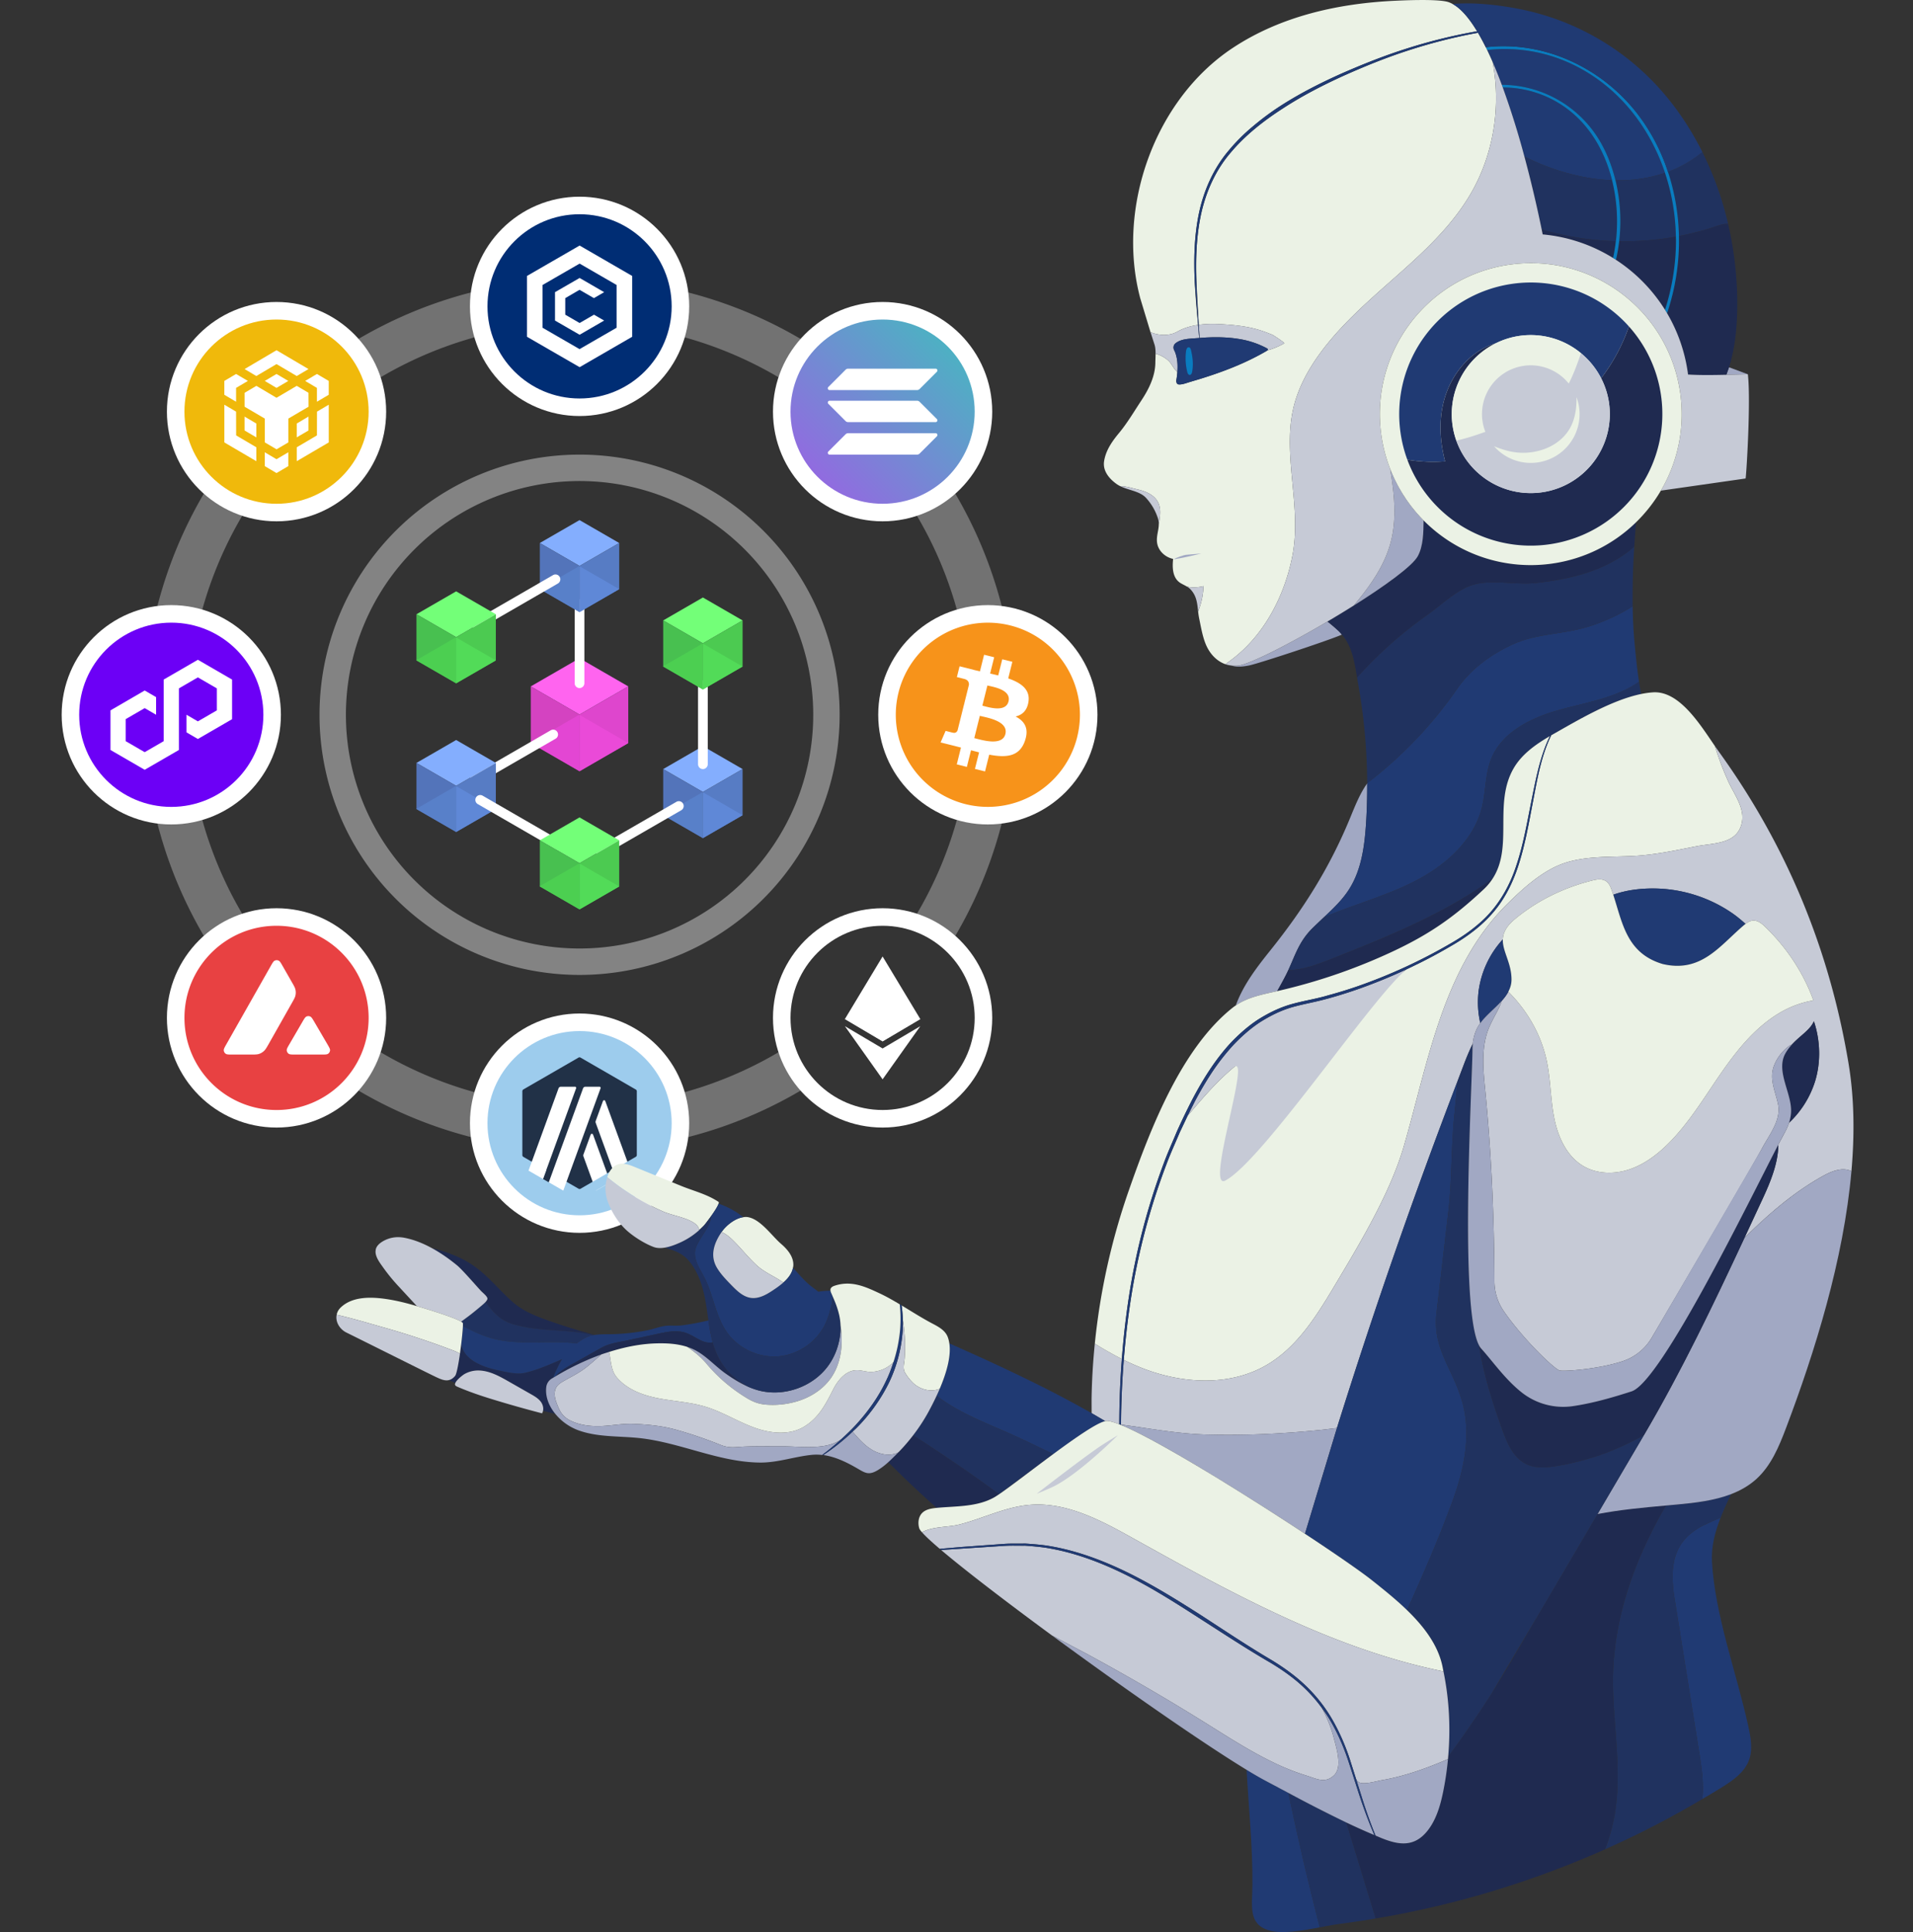 <svg xmlns="http://www.w3.org/2000/svg" width="507.114" height="512" viewBox="0 0 134.174 135.467"><rect x="0" y="0" width="134.174" height="135.467" fill="#333333" stroke="none"/><style>.B{fill:#fff}.C{fill:#203a73}.D{fill:#1f2a50}.E{stroke:#fff}.F{stroke-width:8.49}.G{stroke-linejoin:round}.H{fill:#a1a8c3}.I{fill:#ebf2e5}.J{fill:#c6cad6}.K{fill:#20325f}.L{fill-rule:evenodd}.M{fill:#84aefe}.N{fill:#5374ba}.O{fill:#577cc4}.P{fill:#5880c9}.Q{fill:#5f88d7}.R{fill:#73ff78}.S{fill:#48c050}.T{fill:#4cca51}.U{fill:#4ccf51}.V{fill:#52db58}</style><defs><path id="B" d="m419.413 294.042-7.381 4.261v.054l7.428 4.289v-8.577z"/><path id="C" d="M399.497 305.568a.91.91 0 0 1 .333-1.241l14.675-8.473a.91.91 0 0 1 1.241.333.91.91 0 0 1-.333 1.241l-14.675 8.473a.91.91 0 0 1-1.241-.333"/><path id="D" d="m373.284 284.288 7.428 4.288-7.428 4.289-7.428-4.289z"/><path id="E" d="M365.856 297.207v-8.631l7.428 4.289v8.63z"/><path id="F" d="M380.712 297.207v-8.631l-7.428 4.289v8.63z"/><path id="G" d="m373.237 292.892-7.38 4.261v.054l7.427 4.288v-8.577z"/><path id="H" d="m419.46 257.628 7.428 4.289-7.428 4.288-7.428-4.288z"/><linearGradient id="A" x1="-552.617" x2="-541.55" y1="158.238" y2="169.305" gradientUnits="userSpaceOnUse"><stop offset="0" stop-color="#41bdbe"/><stop offset="1" stop-color="#a05ce6"/></linearGradient></defs><g transform="matrix(.465 0 0 .465 -505.879 -5.098)"><path fill="#bfbfbf" d="M1175.331 52.989a65.751 65.751 0 1 0 0 131.502 65.751 65.751 0 0 0 0-131.502m0 6.676a59.074 59.074 0 0 1 0 118.149 59.074 59.074 0 1 1 0-118.149" opacity=".45"/><path fill="#e5e5e5" d="M1175.331 79.513a39.227 39.227 0 1 0 0 78.454 39.227 39.227 0 0 0 0-78.454m0 3.983a35.244 35.244 0 1 1 0 70.488 35.244 35.244 0 1 1 0-70.488" opacity=".45"/><g transform="translate(-7.694 6.787)"><ellipse cx="1228.733" cy="66.247" class="B E F G" rx="12.29" ry="12.291"/><g transform="matrix(2.5 0 0 2.5 -139.426 -342.986)"><circle cx="-547.263" cy="163.693" r="5.556" fill="url(#A)" transform="scale(-1 1)"/><path d="M545.184 161.101a.22.22 0 0 0-.153.063l-1.043 1.043a.108.108 0 0 0 .077.185h5.278a.22.22 0 0 0 .153-.063l1.043-1.043a.108.108 0 0 0-.077-.185zm-1.119 1.934a.109.109 0 0 0-.077.185l1.043 1.043c.04.04.095.063.153.063h5.278a.109.109 0 0 0 .077-.185l-1.043-1.043a.22.22 0 0 0-.153-.063zm1.119 1.959a.22.22 0 0 0-.153.063l-1.043 1.043a.108.108 0 0 0 .077.185h5.278a.22.22 0 0 0 .153-.063l1.043-1.043a.108.108 0 0 0-.077-.185z" class="B L"/></g></g><ellipse cx="1129.623" cy="73.034" class="B E F G" rx="12.29" ry="12.291"/><circle cx="1129.623" cy="73.034" r="13.891" fill="#f0b90b"/><g class="B"><path d="m1123.521 73.034.01 3.582 3.044 1.791v2.097l-4.825-2.83v-5.688zm0-3.582v2.087l-1.773-1.049v-2.087l1.773-1.049 1.781 1.049zm4.325-1.049 1.773-1.049 1.781 1.049-1.781 1.049zm-3.044 7.471v-2.097l1.773 1.049v2.087zm3.044 3.285 1.773 1.049 1.781-1.049v2.087l-1.781 1.049-1.773-1.049zm6.096-10.755 1.773-1.049 1.781 1.049v2.087l-1.781 1.049v-2.087zm1.773 8.213.01-3.582 1.773-1.049v5.688l-4.825 2.83v-2.097zm-3.044-1.792 1.773-1.049v2.097l-1.773 1.039zm1.773-4.631.01 2.097-3.052 1.791v3.591l-1.773 1.039-1.773-1.039v-3.591l-3.052-1.791v-2.097l1.78-1.049 3.034 1.8 3.052-1.8 1.781 1.049zm-9.641-3.581 4.816-2.84 4.825 2.84-1.773 1.049-3.052-1.8-3.044 1.8z"/><ellipse cx="1129.623" cy="164.447" class="E F G" rx="12.29" ry="12.291"/><path d="M1121.032 155.31h17.164v15.611h-17.164z"/></g><path fill="#e84142" d="M1143.514 164.447c0 7.672-6.219 13.89-13.89 13.89s-13.89-6.219-13.89-13.89 6.219-13.89 13.89-13.89 13.89 6.219 13.89 13.89m-17.827 5.528h-2.696c-.566 0-.846 0-1.017-.109a.69.69 0 0 1-.311-.536c-.01-.201.13-.447.409-.938l6.656-11.732c.283-.498.427-.747.607-.839a.69.69 0 0 1 .621 0c.181.092.324.341.607.839l1.368 2.389.007.012c.306.534.461.806.529 1.09a2 2 0 0 1 0 .949c-.068.287-.222.56-.532 1.102l-3.496 6.18-.009.016c-.308.539-.464.812-.68 1.018a2.03 2.03 0 0 1-.829.481c-.283.078-.601.078-1.235.078zm6.808 0h3.863c.57 0 .857 0 1.027-.112a.69.69 0 0 0 .311-.539c.01-.195-.127-.431-.395-.894l-.028-.048-1.935-3.31-.022-.037c-.272-.46-.409-.692-.585-.782a.68.68 0 0 0-.618 0c-.177.092-.321.334-.604.822l-1.928 3.31-.007.011c-.282.487-.423.731-.413.93a.69.69 0 0 0 .311.539c.167.109.454.109 1.024.109z" class="L"/><ellipse cx="1221.039" cy="164.447" class="B E F G" rx="12.29" ry="12.291"/><g transform="matrix(2.5 0 0 2.5 -146.614 -158.117)"><circle cx="547.061" cy="129.025" r="5.556" fill="#343434"/><g class="B"><path d="m547.061 125.321-.05.169v4.899l.05.05 2.274-1.344z"/><path d="m544.787 129.094 2.274 1.344v-5.118zm2.274 1.775-.028.034v1.745l.028.082 2.275-3.204z"/><path d="m544.787 129.526 2.274 3.204v-1.861zm2.274-1.465v2.378l2.274-1.344z"/><path d="m547.061 128.061-2.274 1.034 2.274 1.344z"/></g></g><g transform="matrix(.806 0 0 .806 855.848 -106.592)"><path fill="#ff64ef" d="m396.372 268.994 9.123 5.268-9.123 5.267-9.123-5.267z"/><path fill="#d443c1" d="M387.249 284.862v-10.6l9.123 5.267v10.6z"/><path fill="#de46cd" d="M405.495 284.862v-10.6l-9.123 5.267v10.6z"/><path fill="#e346d3" d="m396.315 279.562-9.066 5.234v.066l9.123 5.267v-10.534z"/><path fill="#ea4ad8" d="M396.372 279.595v10.534l9.123-5.267z"/><path d="m419.46 285.439 7.427 4.288-7.427 4.288-7.428-4.288z" class="M"/><path d="M412.032 298.358v-8.631l7.428 4.288v8.631z" class="N"/><path d="M426.887 298.358v-8.631l-7.427 4.288v8.631z" class="O"/><use class="P" href="#B"/><path d="M419.46 294.069v8.577l7.427-4.288z" class="Q"/><g class="B"><use href="#C"/><use x="-23.518" y="-13.382" href="#C"/></g><use class="M" href="#D"/><use class="N" href="#E"/><use class="O" href="#F"/><use class="P" href="#G"/><path d="M373.284 292.918v8.577l7.428-4.288z" class="Q"/><path d="m392.005 304.75-14.675-8.472a.91.91 0 0 1-.333-1.241.91.91 0 0 1 1.241-.333l14.675 8.472a.91.91 0 0 1 .333 1.241.91.91 0 0 1-1.241.333m4.367-30.178a.91.91 0 0 1-.909-.909V258.84a.91.91 0 0 1 .909-.909.91.91 0 0 1 .909.909v14.823a.91.91 0 0 1-.909.909m23.088 15.155a.91.91 0 0 1-.909-.909v-14.823a.91.91 0 0 1 .909-.909.91.91 0 0 1 .909.909v14.823a.91.91 0 0 1-.909.909" class="B"/><use class="R" href="#H"/><path d="M412.032 270.547v-8.63l7.428 4.288v8.631z" class="S"/><path d="M426.888 270.547v-8.63l-7.428 4.288v8.631z" class="T"/><use y="-27.81" class="U" href="#B"/><path d="M419.46 266.259v8.577l7.428-4.289z" class="V"/><use x="-23.088" y="41.14" class="R" href="#H"/><path d="M388.944 311.687v-8.63l7.428 4.288v8.631z" class="S"/><path d="M403.8 311.687v-8.63l-7.428 4.288v8.631z" class="T"/><use x="-23.088" y="13.33" class="U" href="#B"/><path d="M396.372 307.399v8.577l7.428-4.289z" class="V"/><use x="23.088" y="-41.14" class="M" href="#D"/><use x="23.088" y="-41.14" class="N" href="#E"/><use x="23.088" y="-41.14" class="O" href="#F"/><path d="m396.325 251.752-7.381 4.261v.054l7.428 4.288v-8.576z" class="P"/><path d="M396.372 251.779v8.576l7.428-4.288z" class="Q"/><use x="-23.088" y="-42.415" class="B" href="#C"/><use y="-27.81" class="R" href="#D"/><use y="-27.81" class="S" href="#E"/><use y="-27.81" class="T" href="#F"/><use y="-27.81" class="U" href="#G"/><path d="M373.284 265.108v8.577l7.428-4.288z" class="V"/></g><ellipse cx="1175.331" cy="57.158" class="B E F G" rx="12.29" ry="12.291"/><circle cx="-1289.646" cy="32.47" r="13.891" fill="#002d74" transform="matrix(-1 0 0 1 -114.315 24.688)"/><g class="B"><path d="m1175.338 47.988-7.941 4.585v9.17l7.941 4.585 7.928-4.585v-9.17zm0 2.722 5.576 3.224v6.448l-5.589 3.224-5.576-3.224v-6.448zm0 2.167-3.713 2.141v4.281l3.713 2.141 3.7-2.141-1.533-.885-2.167 1.255-2.167-1.255v-2.497l2.154-1.255 2.167 1.255 1.546-.898z" class="L"/><ellipse cx="1175.331" cy="180.322" class="E F G" rx="12.29" ry="12.291"/></g><circle cx="-1291.378" cy="86.744" r="13.891" fill="#9dcced" transform="matrix(-1 0 0 1 -116.047 93.578)"/><path fill="#213147" d="M1166.046 175.879v8.885c0 .572.3 1.088.798 1.379l7.698 4.442c.49.281 1.097.281 1.587 0l7.698-4.442c.49-.282.798-.807.798-1.379v-8.885c0-.572-.3-1.088-.798-1.379l-7.698-4.442a1.6 1.6 0 0 0-1.587 0l-7.698 4.442c-.49.282-.789.807-.789 1.379z"/><path d="m1177.008 182.044-1.097 3.01a.43.43 0 0 0 0 .263l1.886 5.178 2.185-1.26-2.62-7.19a.189.189 0 0 0-.354 0m2.204-5.06a.189.189 0 0 0-.354 0l-1.097 3.011a.43.43 0 0 0 0 .263l3.092 8.478 2.185-1.26-3.826-10.482z" class="B"/><path fill="#9dcced" d="M1175.33 170.393c.055 0 .11.018.155.045l8.323 4.806c.1.054.155.163.155.272v9.611a.33.33 0 0 1-.155.272l-8.323 4.806c-.045.027-.1.045-.154.045s-.109-.018-.154-.045l-8.324-4.806a.31.31 0 0 1-.154-.272v-9.62c0-.109.064-.218.154-.272l8.324-4.806a.3.3 0 0 1 .154-.045zm0-1.405c-.298 0-.589.072-.86.226l-8.324 4.806a1.71 1.71 0 0 0-.861 1.487v9.611c0 .617.326 1.179.861 1.487l8.323 4.805c.263.155.563.227.862.227s.59-.072.861-.227l8.324-4.805a1.71 1.71 0 0 0 .861-1.487v-9.611a1.71 1.71 0 0 0-.861-1.487l-8.333-4.806a1.7 1.7 0 0 0-.861-.226z"/><path fill="#213147" d="m1169.818 188.745.77-2.104 1.542 1.279-1.441 1.323z"/><path d="M1174.624 174.827h-2.113c-.154 0-.3.1-.354.245l-4.524 12.403 2.185 1.26 4.987-13.663a.187.187 0 0 0-.172-.254zm3.699 0h-2.113c-.154 0-.299.1-.353.245l-5.168 14.162 2.185 1.26 5.621-15.422a.187.187 0 0 0-.172-.254z" class="B"/><ellipse cx="1113.747" cy="118.741" class="B E F G" rx="12.29" ry="12.291"/><circle cx="-1348.538" cy="85.878" r="13.891" fill="#6c00f6" transform="matrix(-1 0 0 1 -234.791 32.863)"/><g class="B"><path d="m1111.456 116.079-1.72-.999-5.159 2.997v5.973l5.159 2.986 5.159-2.986v-9.289l2.863-1.658 2.863 1.658v3.316l-2.863 1.658-1.72-.999v2.657l1.72.999 5.159-2.986v-5.973l-5.159-2.986-5.159 2.986v9.289l-2.863 1.658-2.863-1.658v-3.326l2.863-1.658 1.72.999z" class="L"/><ellipse cx="1236.914" cy="118.741" class="E F G" rx="12.29" ry="12.291"/></g><g image-rendering="optimizeQuality" shape-rendering="geometricPrecision" text-rendering="geometricPrecision"><path fill="#f7931a" d="M1250.389 122.102a13.89 13.89 0 0 1-16.836 10.115 13.89 13.89 0 0 1-10.113-16.835 13.89 13.89 0 0 1 16.832-10.117c7.442 1.855 11.971 9.394 10.115 16.836z"/><path d="M1243.041 116.762c.276-1.849-1.131-2.842-3.055-3.505l.624-2.504-1.524-.38-.608 2.438-1.221-.287.612-2.454-1.523-.38-.625 2.503-.973-.229.002-.008-2.102-.525-.405 1.628 1.107.275c.617.154.729.563.71.887l-.711 2.853a1 1 0 0 1 .158.051l-.161-.04-.997 3.996c-.075.188-.267.469-.698.362.015.022-1.108-.276-1.108-.276l-.757 1.745 1.984.495 1.087.28-.631 2.533 1.523.38.625-2.506 1.215.315-.623 2.494 1.524.38.631-2.528c2.599.492 4.554.294 5.377-2.058.663-1.893-.033-2.985-1.401-3.697.996-.23 1.746-.885 1.946-2.238zm-3.483 4.884c-.471 1.893-3.658.87-4.691.613l.837-3.356c1.033.258 4.347.768 3.854 2.743m.471-4.911c-.43 1.722-3.082.847-3.943.633l.759-3.043c.86.214 3.632.615 3.184 2.411z" class="B"/></g></g><path d="M87.435 124.093c.51.31.955.568 1.316.759l1.614.858q.99 4.74 2.202 9.428c-1.236.233-2.673.484-3.574.21-1.469-.446-1.162-1.715-1.15-3.231.02-2.662-.265-5.363-.408-8.024m31.767-1.089-1.747-10.9c-.36-2.248-.15-4.08 2.053-5.166.395-.195.788-.363 1.172-.524-.4 1.021-.665 2.052-.606 3.093.21 3.723 1.72 7.783 2.527 11.431.183.824.362 1.705.062 2.495-.324.856-1.138 1.413-1.914 1.898-.446.278-.899.543-1.35.81.114-1.02-.033-2.113-.197-3.137" class="C"/><path d="M90.365 125.71c1.341.713 2.694 1.422 4.067 2.076l2.06 6.729q-1.255.212-2.518.377c-.395.052-.883.147-1.407.246a205 205 0 0 1-2.202-9.428m22.78-8.466c.128-4.126 1.62-8.115 3.7-11.684l.799-.072c1.271-.116 2.6-.275 3.777-.729a22 22 0 0 0-.74 1.655c-.385.16-.778.329-1.173.524-2.203 1.087-2.413 2.918-2.053 5.165l1.747 10.901c.164 1.024.311 2.117.196 3.137a66 66 0 0 1-6.813 3.52c.308-.821.543-1.674.687-2.562.528-3.249-.23-6.565-.127-9.855" class="K"/><path d="M94.432 127.786q.973.465 1.963.881l.084.036.422.177c1.15.465 2.186.633 3.08-.352.671-.74.998-1.768 1.202-2.726.174-.809.297-1.633.376-2.463l.015-.188c1.113-1.467 2.547-3.627 3.013-4.366 1.192-1.892 2.295-3.842 3.429-5.77l4.032-6.857c1.578-.302 3.19-.454 4.798-.598-2.082 3.57-3.573 7.558-3.702 11.684-.102 3.29.656 6.606.128 9.855-.144.888-.38 1.74-.687 2.563a67 67 0 0 1-9.146 3.299 67 67 0 0 1-6.947 1.554z" class="D"/><path d="M89.083 66.657c2.33-2.902 4.156-5.79 5.583-9.238.354-.854.695-1.747 1.226-2.491.004.936-.02 1.873-.08 2.807-.106 1.608-.328 3.27-1.196 4.627-.475.742-1.116 1.35-1.762 1.954l-.839.804c-.908.918-1.176 1.865-1.658 2.905a10 10 0 0 1-.199.407c-.174.337-.37.696-.58 1.06l-.128.031c-.964.216-1.97.417-2.775.974.5-1.369 1.356-2.53 2.408-3.84m-2.218-19.99c.828-.114 3.541-1.496 6.243-3.089q.398.312.772.658c.09.083.163.172.239.26l-.05.022c-1.165.484-5.842 2.02-6.472 2.143-.357.07-.833.135-1.221.005.159.018.321.023.489 0m34.214-20.388.19-.527 1.322.492z" class="H"/><path d="M109.254 49.808c-1.912.545-3.909 1.54-4.657 3.382-.44 1.083-.379 2.3-.662 3.433-.38 1.519-1.354 2.786-2.58 3.788-.673.55-1.422 1.02-2.19 1.409-2.02 1.02-4.228 1.61-6.31 2.496.645-.605 1.286-1.212 1.76-1.954.87-1.356 1.091-3.02 1.196-4.627q.088-1.401.081-2.807v-.013a29.6 29.6 0 0 0 6.317-6.625c.945-1.366 2.327-2.38 3.82-3.076 1.69-.788 3.389-.713 5.152-1.21 1.01-.284 2.255-.8 3.33-1.497.014.798.046 1.597.118 2.397.086.945.18 1.926.33 2.897q-.049.036-.096.07c-1.65 1.109-3.697 1.393-5.609 1.937" class="C"/><path d="M106.029 45.215c-1.493.696-2.875 1.71-3.82 3.075a29.6 29.6 0 0 1-6.317 6.625 40.6 40.6 0 0 0-.647-7.04l-.065-.375c1.466-1.63 3.11-3.1 4.9-4.365.919-.65 2.033-1.716 3.095-2.086 1.336-.465 3.069-.026 4.47-.169 1.978-.201 3.975-.624 5.692-1.626a8.3 8.3 0 0 0 1.288-.929 52 52 0 0 0-.113 4.182 12.8 12.8 0 0 1-3.331 1.497c-1.763.497-3.463.422-5.152 1.21m2.77 6.343-.091.052c-.995.58-1.965 1.263-2.54 2.253-1.439 2.479-.002 5.489-1.486 7.756-3.402 2.473-7.427 4.085-11.367 5.645-.967.382-1.94.738-2.958.761.482-1.04.75-1.987 1.658-2.905.272-.275.556-.54.84-.804 2.082-.886 4.29-1.475 6.31-2.496a12 12 0 0 0 2.19-1.41c1.226-1 2.2-2.268 2.58-3.787.283-1.133.222-2.35.662-3.433.748-1.841 2.745-2.837 4.657-3.381s3.958-.83 5.609-1.938q.048-.034.095-.07.067.432.151.858c-2.082.427-4.497 1.87-6.174 2.82z" class="K"/><path d="M97.573 66.764a40 40 0 0 1-3.494 1.426 40 40 0 0 1-4.5 1.303c.208-.365.405-.724.58-1.06a10 10 0 0 0 .198-.408c1.018-.023 1.991-.378 2.958-.761 3.94-1.56 7.965-3.172 11.367-5.645a4 4 0 0 1-.626.743c-2.107 1.972-3.843 3.176-6.483 4.402m10.072-25.884c-1.401.143-3.134-.296-4.47.169-1.062.37-2.176 1.436-3.096 2.086A29.5 29.5 0 0 0 95.18 47.5c-.186-1.109-.34-2.165-1.061-3.003-.076-.089-.15-.178-.24-.261a12 12 0 0 0-.771-.658l1.842-1.12c2.22-1.398 4.113-2.77 4.49-3.457.392-.715.397-1.688.408-2.513a10.57 10.57 0 0 0 9.02 3.027 10.54 10.54 0 0 0 5.876-2.89l-.119 1.7a8.3 8.3 0 0 1-1.287.929c-1.718 1.002-3.715 1.425-5.693 1.626" class="D"/><path d="M110.107 4.427c3.28 1.498 5.562 4.376 6.672 7.69-1.106.38-2.28.544-3.473.524a10.4 10.4 0 0 0-.99-2.566 8.02 8.02 0 0 0-6.985-4.13 33 33 0 0 0-.64-1.593 24 24 0 0 0-.386-.844 11 11 0 0 1 5.802.92m-1.497 2.417c2.407 1.13 3.843 3.332 4.455 5.79-2.093-.076-4.231-.699-6.148-1.663a58 58 0 0 0-1.517-4.84 7.6 7.6 0 0 1 3.21.713" class="C"/><path d="M120.32 15.879c-.838.284-1.696.503-2.564.671a15.4 15.4 0 0 0-.77-4.506 8.6 8.6 0 0 0 1.225-.568 8.4 8.4 0 0 0 1.19-.817 22.8 22.8 0 0 1 1.805 5.04c-.293-.019-.601.083-.886.18m-6.753 1.035c.166-1.43.079-2.89-.26-4.273 1.192.02 2.366-.143 3.472-.524.48 1.435.736 2.953.763 4.476-1.31.238-2.643.344-3.975.321m-.502-4.28c.327 1.314.423 2.7.296 4.038-.007.08-.02.16-.03.24a20.6 20.6 0 0 1-5.2-.82 87 87 0 0 0-1.214-5.12c1.917.963 4.055 1.586 6.148 1.662" class="K"/><path d="M113.33 16.912q-.067.595-.193 1.178a11.3 11.3 0 0 0-4.936-1.652l-.07-.346c1.688.496 3.44.77 5.2.82m4.212-.32.007.225a16 16 0 0 1-.77 4.907 11.35 11.35 0 0 0-3.44-3.503c.098-.431.177-.867.228-1.307a20.3 20.3 0 0 0 3.975-.321m.854 9.669-.02-.159a11.3 11.3 0 0 0-1.451-4.14c.588-1.732.87-3.575.831-5.412a19.5 19.5 0 0 0 2.564-.671c.285-.097.593-.199.886-.18.474 2.041.687 4.147.633 6.235-.035 1.284-.182 2.601-.57 3.819a9 9 0 0 1-.19.526c-.893.02-1.916.033-2.683-.018" class="D"/><path fill="#097cc0" d="M112.317 10.075c.444.8.768 1.668.99 2.567a12.1 12.1 0 0 1 .032 5.579l-.202-.13q.126-.585.194-1.179c.01-.08.023-.16.03-.24a12.1 12.1 0 0 0-.296-4.038c-.612-2.458-2.048-4.66-4.455-5.79a7.6 7.6 0 0 0-3.21-.713l-.07-.186a8.02 8.02 0 0 1 6.987 4.13m5.225 6.518a15 15 0 0 0-.763-4.476c-1.11-3.314-3.392-6.192-6.672-7.69a11 11 0 0 0-5.802-.919l-.096-.197c4.008-.471 8.084 1.38 10.623 4.646a13.6 13.6 0 0 1 2.155 4.087c.48 1.448.737 2.973.77 4.506a15.9 15.9 0 0 1-.832 5.413l-.145-.239c.514-1.591.773-3.27.77-4.907 0-.075-.007-.15-.008-.224"/><path d="M77.439 32.34c.12-.772.57-1.404 1.05-1.982.572-.689 1.068-1.528 1.563-2.278.527-.797.972-1.694.982-2.65.002-.19.016-.411.016-.63a2 2 0 0 1 .215.07c.266.103.531.266.723.457.197.196.35.563.588.752l-.007.108q-.021.225-.06.444c-.016.097-.006.217.071.288.048.044.135.042.194.038.235-.015.478-.115.704-.18l.7-.21c.807-.25 1.608-.527 2.39-.849.779-.32 1.54-.686 2.267-1.111a.4.4 0 0 0 .05-.037 5.2 5.2 0 0 0 1.19-.497c.06-.034-.768-.577-.851-.61-.302-.118-.628-.246-.939-.339-.898-.269-1.922-.363-2.856-.405a7.5 7.5 0 0 0-1.353.054l-.16-2.969c-.061-1.611-.012-3.234.328-4.807.345-1.564 1.018-3.07 2.063-4.286 1.031-1.23 2.311-2.233 3.66-3.103 1.346-.88 2.783-1.62 4.25-2.289 1.472-.659 2.97-1.268 4.504-1.766a38 38 0 0 1 4.684-1.208c.086-.017.173-.03.26-.047q.274.467.544 1.013l.096.198a24 24 0 0 1 .386.844c.6 3.16.054 6.541-1.588 9.312-1.815 3.061-4.757 5.247-7.364 7.67-2.129 1.978-4.432 4.491-5.058 7.43-.702 3.297.622 6.82-.033 10.196-.543 2.8-1.97 5.575-4.287 7.306l-.414.305c-.508-.18-.939-.568-1.23-1.094-.34-.613-.463-1.419-.606-2.098a5 5 0 0 1-.076-.504c.226-.566.355-1.17.377-1.78a2.7 2.7 0 0 1-.943.076 2 2 0 0 1-.228-.049c-.137-.082-.285-.148-.425-.231-.585-.346-.602-1.098-.535-1.703-.56-.119-1.058-.569-1.129-1.16-.054-.452.123-.855.124-1.28l.025-.138c.076-.457.134-.948-.065-1.366-.269-.563-.902-.806-1.472-.936-.335-.076-.798-.228-1.207-.229a2 2 0 0 1-.202-.116c-.533-.37-1.024-.929-.916-1.623m26.164-30.143-.22.034c-1.593.288-3.167.68-4.71 1.172-1.546.487-3.053 1.086-4.537 1.736-1.478.659-2.93 1.391-4.298 2.27-.684.438-1.337.925-1.959 1.45a13 13 0 0 0-1.724 1.725c-1.057 1.25-1.73 2.793-2.065 4.38-.331 1.595-.368 3.23-.29 4.844.05.993.14 1.982.231 2.97-.514.076-1.012.221-1.462.476-.55.312-1.269.28-1.875.035l-.72-2.38c-1.678-6.308.983-13.901 6.478-17.542 3.38-2.24 7.425-3.13 11.397-3.315.446-.02 3.01-.148 3.738.093q.15.051.301.136c.58.317 1.156.987 1.715 1.916" class="I"/><path d="M97.545 38.003c.436-1.672.24-3.406-.043-5.13.534 1.376 1.339 2.6 2.346 3.615-.011.825-.016 1.798-.409 2.513-.376.686-2.27 2.06-4.49 3.457 1.13-1.35 2.157-2.772 2.596-4.455" class="H"/><path d="M81.236 35.245c.199.418.14.91.065 1.366l-.025.138c0-.124-.013-.25-.053-.38a3.9 3.9 0 0 0-.844-1.46c-.442-.48-1.234-.53-1.822-.829.41.001.872.152 1.207.229.57.13 1.203.373 1.472.936m1.333-11.99c.45-.256.948-.4 1.462-.477l.082.92-.559.04c-.378.032-.784.08-1.092.322a.38.38 0 0 0-.146.386c.02.086.071.164.103.247q.054.14.09.289c.089.357.095.732.067 1.097-.237-.189-.39-.556-.588-.752a2.2 2.2 0 0 0-.723-.458 2 2 0 0 0-.215-.07c0-.235-.016-.468-.082-.661l-.274-.849c.606.245 1.326.277 1.875-.035m2.86-.536c.933.042 1.958.136 2.856.405.311.093.637.221.939.34.083.032.91.575.851.61-.373.214-.775.379-1.19.496.024-.021.042-.044.04-.073-.005-.038-.043-.062-.078-.08a6.2 6.2 0 0 0-1.971-.652c-.732-.12-1.477-.136-2.216-.104-.175.007-.35.024-.524.036l-.06-.924a7.5 7.5 0 0 1 1.353-.054m-1.017 18.377a5.3 5.3 0 0 1-.377 1.78c-.065-.566-.096-1.098-.553-1.57a1.2 1.2 0 0 0-.24-.183c.083.022.163.042.227.049.315.03.637.006.943-.076m33.433-13.56c-.83-5.787-6.192-9.806-11.98-8.977-5.786.829-9.806 6.192-8.977 11.979.117.817.328 1.598.614 2.335.282 1.724.48 3.458.043 5.13-.439 1.683-1.467 3.104-2.595 4.454a74 74 0 0 1-1.842 1.121c-2.702 1.593-5.415 2.975-6.243 3.088a2 2 0 0 1-.489 0 2 2 0 0 1-.429-.094l.414-.305c2.318-1.73 3.744-4.506 4.287-7.306.655-3.376-.669-6.9.033-10.196.626-2.939 2.93-5.452 5.058-7.43 2.607-2.423 5.549-4.609 7.364-7.67 1.642-2.77 2.187-6.153 1.588-9.312a33 33 0 0 1 .64 1.592l.069.186a58 58 0 0 1 1.517 4.84 87 87 0 0 1 1.214 5.12l.07.346c1.782.162 3.466.74 4.936 1.653l.203.13a11.35 11.35 0 0 1 3.44 3.504l.145.239a11.3 11.3 0 0 1 1.45 4.139q.011.08.02.159c.768.05 1.79.038 2.684.018l1.512-.035c.222 1.844-.114 7.253-.16 7.307l-5.942.851a10.54 10.54 0 0 0 1.356-6.866" class="J"/><path d="M105.866 18.559c5.787-.83 11.15 3.19 11.979 8.977a10.54 10.54 0 0 1-1.356 6.867 10.6 10.6 0 0 1-1.745 2.222 10.54 10.54 0 0 1-5.876 2.89 10.57 10.57 0 0 1-9.02-3.027 10.605 10.605 0 0 1-2.96-5.95c-.829-5.787 3.19-11.15 8.978-11.98" class="I"/><path d="M106.058 19.902a9.22 9.22 0 0 1 8.192 2.988 12.9 12.9 0 0 1-1.95 3.63 5.5 5.5 0 0 0-1.414-1.756 5.52 5.52 0 0 0-5.957-.703q-.207.058-.407.138c-1.714.694-2.917 2.37-3.316 4.176-.289 1.31-.19 2.673.15 3.976-.89.065-1.783.03-2.65-.124a9.2 9.2 0 0 1-.475-1.881 9.23 9.23 0 0 1 7.827-10.444" class="C"/><path d="M101.357 32.35c-.342-1.302-.44-2.666-.15-3.975.398-1.806 1.601-3.482 3.315-4.176q.2-.08.407-.138a5.54 5.54 0 0 0-3.05 5.762 5.6 5.6 0 0 0 .265 1.07 5.544 5.544 0 0 0 10.71-2.642 5.5 5.5 0 0 0-.554-1.732 12.9 12.9 0 0 0 1.95-3.63 9.2 9.2 0 0 1 2.252 4.84 9.23 9.23 0 0 1-17.796 4.498c.867.154 1.76.189 2.65.124" class="D"/><path d="M104.929 24.06a5.521 5.521 0 0 1 5.958.703c-.254.746-.514 1.454-.856 2.132a3.42 3.42 0 0 0-3.15-1.246 3.42 3.42 0 0 0-2.902 3.873c.038.265.108.517.2.755-.664.24-1.337.462-2.035.616a5.6 5.6 0 0 1-.264-1.07 5.54 5.54 0 0 1 3.049-5.762" class="I"/><path d="M83.169 38.902c.054 0 1.093-.092 1.093-.092l-.968.223-.47.097c-.149.031-.472.083-.484.087.081-.105.746-.313.829-.315" class="H"/><path d="M104.18 30.277a3.4 3.4 0 0 1-.201-.755 3.42 3.42 0 0 1 2.902-3.873 3.42 3.42 0 0 1 3.15 1.246c.342-.678.602-1.386.855-2.131a5.54 5.54 0 0 1 1.967 3.487 5.543 5.543 0 0 1-10.709 2.642c.698-.154 1.37-.375 2.036-.616" class="J"/><path d="M106.216 31.703c1.679.244 3.57-.526 4.132-2.205q.103-.31.157-.632c.057-.335.074-.678.068-1.02q.127.337.181.706a3.422 3.422 0 0 1-5.96 2.74c.462.185.932.34 1.422.411m-26.89 59.312a46.6 46.6 0 0 1 2.48-9.366c.28-.758.621-1.492.933-2.238l.558-1.179c1.02-1.195 2.024-2.388 3.24-3.397 1.267-1.053 2.663-1.945 4.114-2.723 2.654-1.424 5.647-2.267 8.019-4.158l1.003-.484q1.09-.548 2.14-1.166c.703-.404 1.384-.868 1.998-1.405s1.164-1.156 1.599-1.85c.44-.69.775-1.44 1.036-2.211.52-1.547.787-3.154 1.095-4.744.294-1.544.567-3.118 1.258-4.536l.136-.08c1.677-.949 4.092-2.392 6.174-2.819q.433-.09.843-.116c1.846-.108 3.295 2.267 4.323 3.76.264.843.573 1.672.937 2.477.433.958 1.228 1.926.93 3.019-.381 1.399-1.969 1.304-3.147 1.535-1.451.285-2.904.599-4.384.68-1.654.091-3.53-.024-5.106.58-1.369.523-2.674 1.684-3.7 2.7-4.597 4.47-5.621 11.132-7.334 17.04-.926 3.191-2.893 6.51-4.602 9.371-1.365 2.284-2.804 4.792-5.22 6.108-2.517 1.372-5.65 1.191-8.335.188q-.764-.288-1.494-.65c.115-1.45.28-2.897.506-4.336" class="I"/><path d="M78.503 99.865c-.396-.155-.701-.24-.887-.235a1 1 0 0 0-.096.014l-.957-.56-.003-.986q.031-1.95.228-3.888c.616.386 1.247.747 1.896 1.072a62 62 0 0 0-.181 4.583m.317-4.514q.73.362 1.494.65c2.685 1.004 5.818 1.184 8.335-.188 2.416-1.316 3.855-3.824 5.22-6.107 1.71-2.861 3.676-6.18 4.602-9.372 1.713-5.907 2.737-12.57 7.334-17.039 1.026-1.016 2.331-2.178 3.7-2.702 1.575-.603 3.452-.487 5.106-.579 1.48-.08 2.933-.395 4.384-.68 1.178-.23 2.766-.136 3.147-1.535.298-1.093-.497-2.061-.93-3.019a22 22 0 0 1-.937-2.477l.247.352c4.775 6.596 7.792 13.888 9.13 21.902.402 2.406.432 4.961.204 7.563l-.012-.007c-.63-.302-1.374.002-1.984.34-2.055 1.14-3.819 2.676-5.5 4.327l1.286-2.766c.545-1.175 1.081-2.5 1.08-3.755l.448-.839q.191-.338.306-.695a6.77 6.77 0 0 0 1.822-2.897c.418-1.35.376-2.869-.079-4.224-.274.63-.958.999-1.534 1.627-.077.034-.134.06-.155.075-.476.33-.845.792-1.073 1.323-.414.966.038 1.82.243 2.765.245 1.127-.594 2.142-1.116 3.116-.588 1.099-5.839 10.045-7.744 13.289a3.7 3.7 0 0 1-1.983 1.622c-1.642.566-4.161.753-4.467.67-.4-.107-2.63-2.274-3.931-4.172a3.7 3.7 0 0 1-.646-2.076c-.014-4.47-.212-8.976-.647-13.419-.148-1.506-.307-3.094.314-4.474.335-.746.664-1.193.843-1.772.183-.203.343-.415.463-.643 1.36 1.348 2.342 3.074 2.717 4.953.261 1.308.25 2.66.518 3.967s.883 2.635 2.035 3.308c.957.56 2.166.58 3.217.228 1.051-.35 1.962-1.038 2.746-1.821 1.415-1.415 2.462-3.145 3.595-4.794s2.406-3.267 4.114-4.308a7 7 0 0 1 2.45-.926c-.013-.038-.02-.071-.035-.11-.683-1.848-1.834-3.591-3.347-5.052-.213-.206-.47-.422-.776-.434-.23-.008-.424.102-.596.233-.289-.26-.588-.51-.907-.733a9.84 9.84 0 0 0-6.944-1.659 7.3 7.3 0 0 0-1.427.347l-.105-.313c-.09-.254-.203-.535-.466-.675-.27-.143-.601-.084-.89-.012-2.04.508-3.908 1.44-5.424 2.7-.628.52-.84.978-.859 1.43a6.65 6.65 0 0 0-1.7 3.632 6.5 6.5 0 0 0 .12 2.24 2.5 2.5 0 0 0-.245.402 3.2 3.2 0 0 0-.284 1.04l-.015.03a17 17 0 0 0-.597 1.396l-.442 1.164a411 411 0 0 0-8.473 24.358l-.987.118c-2.728.283-5.474.419-8.217.338-2.012-.06-3.971-.434-5.942-.697q.016-2.271.196-4.534m6.21-20.204a16 16 0 0 1 1.49-1.893c.555-.58 1.154-1.118 1.822-1.561.674-.43 1.392-.797 2.158-1.034.76-.231 1.568-.363 2.356-.572a31 31 0 0 0 2.333-.713 37 37 0 0 0 3.481-1.42c-2.372 1.891-10.068 13.395-12.723 14.819-1.45.778 1.857-8.992.59-7.938-1.216 1.01-2.22 2.202-3.24 3.397l.503-1.002c.381-.712.784-1.412 1.23-2.083" class="J"/><path d="M79.182 83.442c1.486-4.245 3.673-9.971 7.33-12.831.052-.041.108-.076.163-.114.806-.557 1.811-.758 2.775-.974l.129-.03a40 40 0 0 0 4.5-1.303 40 40 0 0 0 3.494-1.426c2.64-1.226 4.376-2.43 6.483-4.402.253-.237.458-.486.626-.743 1.484-2.267.047-5.277 1.486-7.756.575-.99 1.545-1.673 2.54-2.253-.685 1.401-.974 2.95-1.28 4.462-.32 1.588-.59 3.193-1.112 4.721-.51 1.527-1.374 2.948-2.608 3.988-.609.527-1.276.977-1.98 1.379a37.362 37.362 0 0 1-6.605 3.027q-.943.322-1.905.583l-.413.117q-.382.096-.766.179c-.533.116-1.07.226-1.605.385-.786.24-1.525.613-2.217 1.051-.687.453-1.302 1-1.87 1.589-1.116 1.202-1.985 2.6-2.74 4.037a48 48 0 0 0-1.058 2.196c-.31.751-.65 1.49-.93 2.254a46.7 46.7 0 0 0-2.45 9.414 58 58 0 0 0-.485 4.29c-.649-.325-1.28-.686-1.896-1.072a46.8 46.8 0 0 1 2.394-10.768" class="I"/><path d="M116.846 105.56c-1.608.144-3.22.296-4.798.598l3.261-5.545.027-.046c2.59-4.409 4.846-9.114 7.024-13.787 1.681-1.65 3.445-3.186 5.5-4.326.61-.34 1.354-.643 1.984-.341l.012.007c-.545 6.21-2.57 12.686-4.6 18.039-.486 1.283-1.039 2.599-2.05 3.527-.524.479-1.131.821-1.785 1.074-1.177.453-2.506.612-3.777.728zm-38.222-5.646v-.03c1.97.264 3.93.638 5.942.698 2.743.08 5.489-.055 8.217-.338l.987-.118-2.243 7.414c-4.377-2.887-10.364-6.59-12.903-7.626" class="H"/><path d="M78.503 99.865q.006-2.295.181-4.583.163-2.154.486-4.29a46.7 46.7 0 0 1 2.45-9.414c.278-.764.619-1.503.93-2.254q.5-1.11 1.057-2.196c.755-1.438 1.624-2.835 2.74-4.037.568-.589 1.183-1.136 1.87-1.589.692-.438 1.431-.81 2.217-1.05.535-.16 1.072-.27 1.605-.386q.385-.083.766-.18c.138-.035.275-.078.413-.116q.962-.261 1.906-.583a37.4 37.4 0 0 0 6.605-3.027c.703-.402 1.37-.852 1.979-1.38 1.234-1.04 2.098-2.46 2.608-3.987.522-1.528.793-3.133 1.111-4.72.307-1.513.596-3.062 1.28-4.463l.092-.052c-.69 1.418-.964 2.992-1.258 4.536-.308 1.59-.575 3.197-1.095 4.744-.261.77-.597 1.521-1.036 2.212-.435.693-.984 1.312-1.599 1.85s-1.295 1-1.997 1.405a37 37 0 0 1-3.144 1.649 37 37 0 0 1-3.481 1.42c-.768.266-1.545.508-2.333.714-.788.208-1.595.34-2.356.57-.766.238-1.484.605-2.158 1.035-.668.444-1.267.981-1.822 1.56a16 16 0 0 0-1.49 1.894 25 25 0 0 0-1.23 2.083l-.503 1.002-.558 1.179c-.312.746-.653 1.48-.934 2.238a46.6 46.6 0 0 0-2.48 9.367 58 58 0 0 0-.505 4.335 63 63 0 0 0-.196 4.534v.03zM116.61 67.59c-2.525-.757-2.808-2.866-3.46-4.857.46-.165.945-.278 1.427-.347a9.84 9.84 0 0 1 6.944 1.659c.319.223.618.472.907.733a4 4 0 0 0-.146.119c-1.674 1.431-2.973 3.333-5.672 2.693" class="C"/><path d="M125.617 78.045c.11-1.35-1.108-2.926-.386-4.196.135-.237.292-.437.458-.618.576-.628 1.26-.997 1.534-1.627.455 1.355.497 2.873.079 4.224a6.77 6.77 0 0 1-1.822 2.897q.107-.332.137-.68" class="D"/><path d="M103.825 71.736a6.5 6.5 0 0 1-.12-2.24 6.65 6.65 0 0 1 1.7-3.632c-.033.841.617 1.663.61 2.833a1.8 1.8 0 0 1-.225.839c-.12.227-.28.439-.463.642-.478.53-1.097 1.006-1.502 1.558m-2.243 13.239-.829 7.084c-.292 2.536 1.143 3.876 1.81 6.252.631 2.252.136 4.671-.663 6.87-.954 2.625-2.07 5.176-3.215 7.712-.794-.77-1.664-1.461-2.446-2.084-.751-.598-2.533-1.832-4.712-3.269l2.243-7.414a411 411 0 0 1 8.473-24.358l-.273 2.767c-.192 2.154-.137 4.29-.388 6.44" class="C"/><path d="m101.241 117.19-.093-.465c-.341-1.465-1.324-2.73-2.463-3.832 1.145-2.536 2.261-5.087 3.215-7.712.799-2.199 1.294-4.618.663-6.87-.667-2.376-2.102-3.716-1.81-6.252l.829-7.084c.251-2.15.196-4.286.387-6.44l.274-2.767.442-1.164c.179-.463.372-.94.597-1.397l.015-.03a4 4 0 0 0-.02.373c-.018 2.49-.933 18.157.46 20.78.307 1.996.932 3.948 1.61 5.856.35.98.797 2.05 1.742 2.484.643.296 1.389.23 2.087.119a18.3 18.3 0 0 0 6.133-2.176l-3.261 5.545-4.032 6.857-3.43 5.77c-.465.739-1.898 2.899-3.012 4.366.173-1.992.07-4.014-.333-5.962" class="K"/><path d="M107.09 102.67c-.946-.434-1.394-1.504-1.742-2.484-.68-1.908-1.304-3.86-1.61-5.855a1 1 0 0 0 .148.22c.831.92 1.683 2.168 2.87 3.101a4.7 4.7 0 0 0 3.526.945c1.494-.214 2.975-.661 4.155-1.041 2.084-.672 8.278-13.423 10.289-17.297 0 1.254-.535 2.58-1.08 3.755l-1.286 2.766c-2.178 4.673-4.433 9.378-7.024 13.787l-.027.046a18.3 18.3 0 0 1-6.133 2.176c-.698.112-1.444.177-2.087-.118" class="D"/><path d="m73.875 101.953-2.137-1.022c-1.951-.935-4.312-1.714-6.045-3.072q.111-.237.219-.49c.446-1.045.813-2.248.673-3.178 3.379 1.498 6.79 3.076 9.978 4.892l.957.561c-.597.122-2.099 1.167-3.645 2.31" class="C"/><path d="M70.073 104.77a110 110 0 0 0-6.03-4.131c.408-.532.777-1.092 1.096-1.681.163-.301.359-.68.554-1.099 1.733 1.358 4.094 2.138 6.045 3.072l2.137 1.022z" class="K"/><path d="M63.013 101.826q.552-.561 1.03-1.187a110 110 0 0 1 6.03 4.131c-.149.101-.275.183-.369.234-1.184.654-2.622.594-3.94.715l-.066.007a70 70 0 0 1-2.67-2.484l-.6-.596q-.061-.061-.128-.124c.24-.217.467-.449.681-.663zM40.33 93.392c-1.509-.162-3.06-.124-4.501-.598-.772-.254-1.295-.843-1.777-1.502.08-.087.145-.18.134-.256-.022-.157-.344-.41-.45-.523-.336-.357-1.304-1.486-1.682-1.796a11.7 11.7 0 0 0-1.752-1.199c1.063.256 2.14.67 2.99 1.283.63.455 1.153.996 1.682 1.536.33.337.664.673 1.027.988.69.599 1.56.946 2.42 1.253a42 42 0 0 0 3.293 1.022l-.074.013a11 11 0 0 0-1.31-.22" class="D"/><path d="M32.459 92.763a.4.4 0 0 0-.116-.094c.277-.205.556-.406.824-.62l.622-.515c.059-.05.172-.143.263-.242.482.659 1.005 1.248 1.777 1.502 1.441.474 2.992.436 4.5.598.436.047.878.12 1.31.22-.034.007-.068.01-.102.018-.386.086-.76.327-1.096.57a11 11 0 0 0-1.186-.086c-1.516-.034-3.059.134-4.535-.217-.8-.19-1.53-.548-2.254-.912.005-.122.004-.204-.007-.222" class="K"/><path d="M33.735 90.513c.107.114.429.366.451.523.01.075-.053.169-.134.256-.091.1-.204.191-.263.242q-.307.262-.622.514c-.268.216-.547.416-.824.621-.491-.303-2.354-.863-2.983-1.054l-.12-.035-1.333-1.44a13 13 0 0 1-1.09-1.35c-.178-.25-.417-.575-.468-.906a.7.7 0 0 1 .003-.242c.003-.021.003-.044.01-.066.055-.202.217-.36.39-.478a2.1 2.1 0 0 1 1.18-.354q.25.002.508.058c.64.132 1.268.39 1.862.716.63.345 1.222.766 1.752 1.2.378.31 1.346 1.438 1.681 1.795" class="J"/><path d="M31.921 96.468c.104-.125.233-.808.34-1.554l.086-.658c.217 1.096 1.49 1.588 2.52 1.804.608.128 1.358.334 1.962.193.874-.206 1.752-.588 2.593-.959q-.16.279-.3.562a7 7 0 0 0-.322.744l-.1.058a.81.81 0 0 0-.383.583c-.085.668.178 1.334.627 1.887q-.44-.1-.856-.212a.81.81 0 0 0-.161-.638c-.177-.232-.438-.383-.692-.527l-1.553-.885c-.63-.358-1.288-.725-2.011-.77a1.95 1.95 0 0 0-1.098.249c-.128.076-.535.392-.636.621l-.458-.2c.15-.034.297-.121.442-.298" class="D"/><path d="M49.99 94.122c-.223.035-.44.025-.703-.082-.428-.173-.802-.468-1.243-.604-.607-.188-1.261-.054-1.882.08l-2.13.46c-.622.134-1.288.208-1.85.524l-2.013 1.13c-.385.216-.774.436-1.089.746-.038.037-.07.08-.106.121l-.174.103c.089-.25.2-.497.322-.744a10 10 0 0 1 .3-.562c-.84.371-1.72.753-2.593.959-.604.141-1.354-.065-1.963-.193-1.029-.216-2.302-.708-2.519-1.804.063-.524.109-1.003.12-1.271.724.364 1.452.722 2.253.912 1.476.35 3.019.183 4.536.217.392.008.79.035 1.185.087.337-.244.71-.486 1.096-.571q.051-.01.103-.017l.074-.013c.337-.05.682-.047 1.024-.05.899-.01 1.796-.104 2.678-.278.423-.083.864-.267 1.29-.311.368-.039.752.015 1.126-.033.624-.08 1.241-.2 1.853-.346.077.533.166 1.047.305 1.54" class="C"/><path d="M42.167 94.971c-1.12.402-2.198.933-3.193 1.526.036-.04.068-.083.106-.121.315-.31.704-.53 1.089-.746l2.012-1.13c.563-.316 1.23-.39 1.851-.525l2.13-.459c.62-.134 1.275-.267 1.882-.08.44.137.815.43 1.243.604.262.107.48.117.703.082.225.803.583 1.548 1.25 2.212.364.362.788.663 1.245.901-.573-.247-1.107-.584-1.615-.945-.686-.487-1.271-1.146-2.001-1.56a3.6 3.6 0 0 0-.675-.295c-.708-.23-1.483-.267-2.234-.24-1.079.037-2.171.26-3.238.597-.186.058-.372.113-.555.18" class="D"/><path d="M65.912 97.37c-.606.269-1.394.058-1.883-.418a3.5 3.5 0 0 1-.553-.71c-.172-.301-.056-.636-.03-.963q.043-.595.027-1.189a12 12 0 0 0-.152-1.562 9 9 0 0 0-.082-.998c.727.438 1.441.896 2.192 1.29.407.213.841.456 1.022.878.065.152.105.319.132.493.14.93-.227 2.133-.673 3.178m-33.57-4.701c.058.035.1.067.117.094.01.018.012.1.007.222-.01.269-.056.747-.12 1.27l-.086.659a2.7 2.7 0 0 0-.449-.216 57 57 0 0 0-4.902-1.623c-1.086-.307-2.187-.639-3.296-.891a.9.9 0 0 1 .162-.369 1 1 0 0 1 .118-.135c.824-.795 2.142-.752 3.193-.598.73.107 1.447.288 2.153.498l.12.035c.63.19 2.493.751 2.984 1.054" class="I"/><path d="M32.573 96.345a1.95 1.95 0 0 1 1.098-.25c.723.046 1.382.413 2.01.771l1.554.885c.254.144.515.295.692.527.136.18.207.423.161.638a.5.5 0 0 1-.069.18 82 82 0 0 1-3.567-1.01c-.81-.25-1.59-.517-2.369-.853-.064-.028-.133-.06-.163-.123-.018-.04-.006-.09.017-.144.1-.229.508-.545.636-.621" class="J"/><path d="m54.94 89.927-.042-.033c-.621-.429-1.283-.675-1.85-1.201-.58-.54-1.07-1.169-1.633-1.724-.238-.234-.498-.458-.807-.58l.014-.022c.3-.43.918-.945 1.512-1.025.115-.016.228-.021.339 0 .89.167 1.657 1.311 2.314 1.875.45.386.875.898.856 1.491-.001.06-.014.117-.024.175-.073.41-.344.752-.68 1.044m-5.562-4.003-.334.324c-.027-.174-.127-.34-.343-.49-.576-.4-1.53-.526-2.185-.812a16.7 16.7 0 0 1-3.92-2.408q.028-.095.064-.188c.128-.322.373-.617.706-.717.376-.113.775.037 1.138.185l.382.156 2.945 1.199c.882.352 1.75.56 2.567 1.096.025.016.023.06.004.122-.057.186-.287.542-.518.866-.229.322-.455.612-.506.667m15.283 20.178c.256-.276.658-.339 1.037-.376l.066-.007c1.318-.12 2.756-.061 3.94-.715.094-.051.22-.133.37-.234.799-.542 2.318-1.722 3.8-2.817 1.547-1.142 3.049-2.187 3.645-2.309a1 1 0 0 1 .096-.014c.187-.005.492.08.888.235.038.014.08.033.12.049 2.54 1.036 8.527 4.739 12.904 7.626 2.179 1.437 3.96 2.671 4.712 3.27.782.622 1.652 1.313 2.446 2.083 1.139 1.103 2.122 2.367 2.462 3.832.036.154.062.31.094.464-7.755-1.57-14.864-5.488-21.8-9.351-2.252-1.255-4.682-2.55-7.25-2.323-1.692.15-3.25.952-4.896 1.373-.783.2-1.876.13-2.63.547q-.159-.183-.189-.278c-.104-.358-.068-.78.185-1.055" class="I"/><path d="M70.42 108.39c.496-.034.987-.008 1.48-.015.492.037.985.077 1.472.149 1.952.312 3.82 1.016 5.59 1.892 1.772.88 3.45 1.941 5.114 3.015 1.67 1.067 3.33 2.165 5.048 3.16.844.509 1.654 1.08 2.365 1.762.442.422.844.884 1.208 1.376.373.678.664 1.402.858 2.151.182.7.605 2.003.025 2.578-.632.626-1.25.252-1.944.04a16.6 16.6 0 0 1-2.412-.967c-1.557-.758-3.018-1.695-4.483-2.611a158 158 0 0 0-8.485-4.942l-2.475-1.31c-3.2-2.35-6.088-4.563-7.772-5.989l1.443-.096zm-3.125-1.502c1.646-.42 3.205-1.223 4.897-1.373 2.568-.227 4.997 1.068 7.249 2.323 6.936 3.863 14.045 7.78 21.8 9.351.403 1.948.506 3.97.333 5.962l-.015.188c-1.5.645-3.04 1.202-4.65 1.48-.367.064-1.24.331-1.584.15a.6.6 0 0 1-.214-.24l-.45-1.419a15 15 0 0 0-1.208-2.73 10.6 10.6 0 0 0-1.841-2.355c-.718-.698-1.536-1.283-2.386-1.804-1.71-1.005-3.355-2.109-5.021-3.19-1.674-1.066-3.365-2.118-5.155-2.993-1.787-.87-3.678-1.569-5.654-1.87-.493-.07-.993-.107-1.489-.141-.498.01-1-.012-1.494.025l-2.97.214-1.529.132c-.588-.501-1.017-.898-1.248-1.164.754-.415 1.846-.345 2.629-.546" class="J"/><path d="M76.256 115.978a158 158 0 0 1 8.485 4.942c1.465.917 2.926 1.853 4.483 2.611.78.38 1.582.714 2.412.967.695.212 1.312.587 1.944-.04.58-.575.157-1.878-.025-2.578a9.3 9.3 0 0 0-.858-2.151c.222.3.432.607.62.93q.18.308.342.624.332.65.599 1.331.144.368.272.741c.32.936.6 1.89.917 2.83.286.835.594 1.67.948 2.482a47 47 0 0 1-1.963-.88 103 103 0 0 1-4.067-2.077l-1.614-.858c-.36-.191-.805-.448-1.316-.76-3.115-1.895-8.747-5.82-13.654-9.424zm19.301 10.17-.446-1.42a.6.6 0 0 0 .214.24c.344.182 1.217-.085 1.583-.148 1.612-.279 3.15-.836 4.651-1.48-.08.83-.202 1.653-.376 2.462-.204.958-.53 1.986-1.201 2.726-.895.985-1.931.817-3.081.352l-.422-.177a32 32 0 0 1-.922-2.554" class="H"/><path d="M70.413 108.252c.494-.037.996-.015 1.494-.025.496.034.996.07 1.489.14 1.975.302 3.867 1.001 5.654 1.871 1.79.875 3.481 1.927 5.155 2.994 1.666 1.08 3.31 2.184 5.021 3.19.85.52 1.668 1.105 2.385 1.803a10.6 10.6 0 0 1 1.842 2.355c.5.864.892 1.787 1.208 2.73l.45 1.419.447 1.42c.275.859.572 1.718.92 2.554l-.083-.036a33 33 0 0 1-.948-2.482l-.917-2.83a18 18 0 0 0-.272-.741 15 15 0 0 0-.6-1.33 13 13 0 0 0-.342-.625 10 10 0 0 0-.62-.93 10.7 10.7 0 0 0-1.207-1.376c-.71-.682-1.521-1.253-2.365-1.762-1.718-.995-3.378-2.093-5.048-3.16-1.665-1.074-3.342-2.135-5.114-3.015-1.77-.876-3.638-1.58-5.59-1.892-.487-.072-.98-.112-1.471-.15-.494.008-.985-.018-1.481.017l-2.968.192-1.443.096-.095-.08 1.529-.132z" class="C"/><path d="M54.872 101.41c-.87.006-1.747-.018-2.617.017-.66.026-1.069.14-1.707-.115a30 30 0 0 0-3.142-1.071c-.961-.266-2-.37-2.997-.405-.822-.03-1.572.142-2.368.157-.664.013-1.351-.072-1.96-.353-.647-.299-.835-.695-1.073-1.356-.123-.341-.167-.745.033-1.047.13-.198.345-.32.552-.437.576-.324 1.092-.574 1.606-.992q.495-.405.968-.837c.183-.066.37-.121.555-.18.133.585.119 1.28.533 1.776.715.855 1.834 1.264 2.928 1.475s2.222.265 3.29.587c1.177.356 2.237 1.025 3.391 1.452s2.519.582 3.564-.07c1.029-.64 1.489-1.571 2.02-2.61.335-.655.888-1.31 1.622-1.33.29-.009.57.085.858.112.59.055 1.323-.223 1.74-.685-.15.463-.321.919-.536 1.355-.544 1.146-1.299 2.184-2.163 3.116-.297.318-.613.62-.935.915-.092.067-.162.12-.189.135-1.077.656-2.773.384-3.973.392m9.171-.771c-.32.415-.661.814-1.03 1.187-.05.024-.098.054-.15.073-.58.207-1.24.045-1.762-.283-.509-.32-.91-.78-1.302-1.236.1-.095.204-.187.302-.285a12.1 12.1 0 0 0 2.245-3.138 10 10 0 0 0 .97-3.734 9 9 0 0 0 .005-.695 11.7 11.7 0 0 1 .124 2.75c-.025.328-.141.663.031.964.142.247.349.511.553.71.489.476 1.277.687 1.883.417q-.108.253-.219.49c-.195.42-.391.798-.554 1.099-.319.589-.688 1.15-1.096 1.68" class="J"/><path d="M59.8 100.38c.39.457.792.917 1.301 1.236.522.328 1.182.49 1.761.283.053-.02.1-.05.15-.073l-.03.033c-.215.214-.442.446-.682.663a4.7 4.7 0 0 1-.749.567c-.674.396-.903.16-1.578-.221-.694-.393-1.447-.742-2.229-.847.73-.484 1.42-1.032 2.055-1.64m-21.483-3.139a.81.81 0 0 1 .383-.583l.1-.058.174-.103a18.4 18.4 0 0 1 3.193-1.526q-.473.432-.968.837c-.514.418-1.03.668-1.606.992-.207.116-.421.24-.552.437-.2.302-.156.706-.033 1.047.238.661.426 1.057 1.073 1.356.609.282 1.295.366 1.96.353.796-.015 1.546-.186 2.368-.157.998.034 2.036.139 2.997.405 1.067.296 2.114.66 3.142 1.07.638.256 1.046.142 1.707.116.87-.035 1.747-.011 2.617-.016 1.2-.008 2.896.264 3.973-.392.026-.016.097-.067.188-.135q-.654.598-1.367 1.13a3.4 3.4 0 0 0-.703-.01c-1.232.12-2.399.552-3.654.543-2.876-.022-5.577-1.4-8.437-1.714-1.468-.16-2.997-.047-4.377-.575a3.8 3.8 0 0 1-1.551-1.13c-.449-.553-.712-1.219-.627-1.887" class="H"/><path d="m63.321 92.528-.005.695a10 10 0 0 1-.97 3.734 12.1 12.1 0 0 1-2.245 3.138c-.098.098-.202.19-.302.285a14.7 14.7 0 0 1-2.055 1.64q-.039-.001-.078-.006a18 18 0 0 0 1.368-1.13c.322-.295.638-.597.935-.915.865-.932 1.62-1.97 2.163-3.116.215-.436.387-.892.535-1.355.239-.743.403-1.509.466-2.287a9.3 9.3 0 0 0-.027-1.76l.133.08a9 9 0 0 1 .082.997" class="C"/><path d="M48.869 94.73c.73.413 1.315 1.073 2 1.56.509.361 1.043.698 1.616.945.244.105.495.196.755.263 1.713.44 3.658-.22 4.752-1.61.585-.742.91-1.674.959-2.615a4 4 0 0 0 .002-.35q.057.376.076.757c.047 1.004-.147 2.044-.707 2.88-.607.903-1.604 1.5-2.66 1.762a6 6 0 0 1-1.94.164c-.697-.062-1.12-.307-1.683-.673a11.2 11.2 0 0 1-2.48-2.187 6.3 6.3 0 0 0-1.365-1.191q.351.112.675.294" class="H"/><path d="M49.884 85.257c.23-.325.461-.68.518-.866.287.106.57.225.844.369a5.5 5.5 0 0 1 .888.582c-.593.08-1.212.595-1.511 1.025l-.015.022c-.543.79-.832 1.672-.308 2.527.273.447.643.825 1.008 1.2.386.395.814.812 1.36.886.607.082 1.175-.28 1.68-.625.2-.137.404-.286.592-.45.335-.292.606-.634.68-1.045.435.494.88 1.02 1.383 1.387a13 13 0 0 1 .389.298l.16-.023c.206-.026.441-.042.697-.049.01.066.035.132.063.193l.1.231-.075.535c-.115.434-.227.868-.409 1.278-.575 1.297-1.886 2.236-3.299 2.366s-2.872-.557-3.673-1.727c-.771-1.126-.922-2.563-1.542-3.778-.297-.582-.713-1.159-.673-1.81.045-.728 1.11-1.693 1.143-2.526" class="C"/><path d="M49.414 89.593c.62 1.215.77 2.652 1.542 3.778.801 1.17 2.26 1.856 3.673 1.727s2.724-1.069 3.3-2.366c.18-.41.293-.844.408-1.278l.075-.535.137.324.042.105c.108.276.199.55.263.832a4 4 0 0 1 .097 1.093c-.05.941-.374 1.873-.959 2.616-1.094 1.39-3.038 2.048-4.752 1.61a5 5 0 0 1-.755-.264 5.1 5.1 0 0 1-1.244-.901c-.668-.664-1.026-1.409-1.251-2.212a12 12 0 0 1-.305-1.54l-.09-.638c-.177-1.266-.459-2.585-1.291-3.556-.428-.5-1.024-.726-1.641-.893l-.045-.015c.388-.063.786-.222 1.113-.37a5.2 5.2 0 0 0 1.313-.863 5 5 0 0 0 .334-.324c.05-.054.277-.344.506-.666-.033.833-1.098 1.797-1.143 2.527-.04.65.376 1.227.673 1.809" class="K"/><path d="M45.96 94.194c.75-.026 1.526.012 2.234.241.51.337.98.73 1.366 1.19a11.2 11.2 0 0 0 2.48 2.188c.563.366.985.612 1.683.673a6 6 0 0 0 1.939-.164c1.056-.261 2.053-.86 2.66-1.763.56-.834.754-1.875.707-2.879a8 8 0 0 0-.075-.756 4 4 0 0 0-.1-.744 6 6 0 0 0-.263-.831l-.042-.105-.137-.324-.1-.232a.7.7 0 0 1-.063-.193.3.3 0 0 1 .007-.128c.042-.123.176-.184.3-.224.807-.263 1.526-.127 2.237.144.313.12.625.266.942.415.472.223.924.483 1.371.75.065.585.073 1.175.027 1.759a10.2 10.2 0 0 1-.466 2.287c-.416.462-1.148.74-1.739.685-.287-.026-.569-.12-.858-.113-.734.02-1.287.676-1.622 1.33-.531 1.04-.991 1.97-2.02 2.612-1.045.651-2.41.496-3.564.07s-2.214-1.097-3.392-1.453c-1.067-.322-2.195-.375-3.29-.587-1.093-.211-2.212-.62-2.927-1.475-.414-.495-.4-1.19-.533-1.775 1.067-.338 2.16-.56 3.238-.598m59.446-28.33c.018-.452.231-.91.859-1.43 1.516-1.26 3.384-2.193 5.425-2.7.288-.072.618-.13.889.012.263.14.376.42.466.675l.105.313c.652 1.99.935 4.1 3.46 4.857 2.7.64 3.998-1.262 5.672-2.693a4 4 0 0 1 .146-.119c.172-.131.365-.241.596-.233.306.012.562.228.776.434 1.513 1.46 2.664 3.204 3.347 5.052.014.039.022.072.035.11a7 7 0 0 0-2.45.926c-1.709 1.041-2.98 2.659-4.114 4.308s-2.18 3.38-3.595 4.794c-.785.783-1.695 1.47-2.746 1.821-1.052.352-2.26.332-3.217-.228-1.152-.673-1.767-2.001-2.035-3.308s-.257-2.659-.518-3.967c-.375-1.879-1.358-3.605-2.717-4.953.135-.256.222-.53.224-.838.008-1.17-.642-1.992-.608-2.833" class="I"/><path d="M114.437 97.556c-1.18.38-2.661.827-4.155 1.041a4.7 4.7 0 0 1-3.526-.945c-1.187-.933-2.039-2.181-2.87-3.1a1 1 0 0 1-.148-.221c-1.394-2.624-.48-18.292-.46-20.78a4 4 0 0 1 .02-.373 3.2 3.2 0 0 1 .283-1.04c.066-.14.15-.272.244-.401.405-.553 1.024-1.028 1.502-1.559-.179.58-.508 1.026-.843 1.772-.621 1.38-.462 2.969-.314 4.474.435 4.443.633 8.948.646 13.42a3.7 3.7 0 0 0 .647 2.076c1.302 1.897 3.53 4.064 3.931 4.172.306.082 2.825-.105 4.466-.67a3.7 3.7 0 0 0 1.984-1.623l7.744-13.289c.522-.973 1.36-1.99 1.116-3.116-.205-.944-.657-1.799-.243-2.764.228-.531.597-.994 1.073-1.324.021-.014.078-.04.155-.074-.166.18-.323.38-.458.617-.722 1.27.495 2.847.386 4.196a3 3 0 0 1-.137.68q-.114.357-.307.696c-.107.19-.26.479-.447.838-2.01 3.874-8.205 16.625-10.29 17.297" class="H"/><path d="M77.066 101.471c.331-.23 1.334-.836 1.334-.836s-2.8 2.8-4.602 3.638c-.359.167-1.087.465-1.087.465s2.873-2.24 4.355-3.267m-32.72-17.67c.694.434 1.42.817 2.17 1.145.655.286 1.609.411 2.185.811.216.15.316.317.343.49-.391.351-.835.644-1.313.862-.327.15-.725.308-1.113.37-.267.044-.53.043-.762-.042-.643-.235-1.481-.764-1.976-1.237-.55-.527-.964-1.202-1.237-1.91a2.65 2.65 0 0 1-.048-1.752q.834.688 1.751 1.263m6.262 2.588c.31.122.57.346.807.58.564.555 1.053 1.184 1.633 1.724.567.526 1.229.772 1.85 1.2l.042.034a6 6 0 0 1-.592.45c-.505.345-1.073.707-1.68.625-.546-.074-.974-.491-1.36-.886-.366-.375-.735-.753-1.008-1.2-.524-.855-.235-1.737.308-2.527m-23.699 6.686a57 57 0 0 1 4.902 1.623c.15.058.308.128.45.216-.107.746-.236 1.43-.34 1.555-.145.176-.291.263-.442.298-.291.068-.598-.074-.94-.236-.547-.26-4.701-2.337-6.245-3.1-.472-.234-.785-.756-.681-1.247 1.109.252 2.21.584 3.296.89" class="J"/><path d="M82.462 24.06c.308-.242.714-.29 1.092-.322.186-.016.373-.026.56-.04l-.083-.92-.232-2.97c-.077-1.615-.04-3.249.29-4.845.335-1.586 1.01-3.13 2.066-4.379a13 13 0 0 1 1.724-1.726 19 19 0 0 1 1.959-1.45c1.367-.878 2.82-1.61 4.298-2.27 1.484-.649 2.99-1.248 4.536-1.735a37.5 37.5 0 0 1 4.711-1.172c.074-.013.147-.022.22-.035-.56-.928-1.135-1.598-1.715-1.915 1.752-.16 3.748.159 4.886.393a17.87 17.87 0 0 1 9.098 4.976c1.44 1.474 2.611 3.174 3.529 5.01q-.57.466-1.19.816-.594.334-1.224.568a13.6 13.6 0 0 0-2.156-4.087c-2.538-3.266-6.614-5.117-10.622-4.646a16 16 0 0 0-.545-1.013l-.26.047a38 38 0 0 0-4.683 1.208c-1.535.497-3.032 1.107-4.504 1.766-1.467.668-2.904 1.409-4.25 2.289-1.349.87-2.629 1.873-3.66 3.103-1.046 1.216-1.718 2.722-2.063 4.286-.34 1.572-.39 3.196-.328 4.807.026.99.093 1.98.16 2.969l.06.924.524-.036c.74-.032 1.484-.016 2.216.104a6.2 6.2 0 0 1 1.971.651c.035.02.073.044.077.082.003.028-.015.05-.038.072a.4.4 0 0 1-.05.037c-.729.425-1.49.79-2.268 1.111-.782.322-1.583.598-2.39.848l-.7.21c-.226.066-.469.166-.704.181-.06.004-.146.006-.194-.037-.077-.072-.087-.192-.07-.289q.038-.22.059-.444l.007-.108c.027-.365.022-.74-.067-1.097a2 2 0 0 0-.09-.29c-.032-.082-.084-.16-.103-.246a.38.38 0 0 1 .146-.386" class="C"/><path fill="#097cc0" d="M83.616 26.067c-.019.101-.07.224-.173.221-.097-.002-.146-.114-.17-.207a4 4 0 0 1-.091-1.416c.01-.094.04-.273.147-.306.185-.058.211.228.236.337.101.447.132.914.052 1.367z"/></svg>